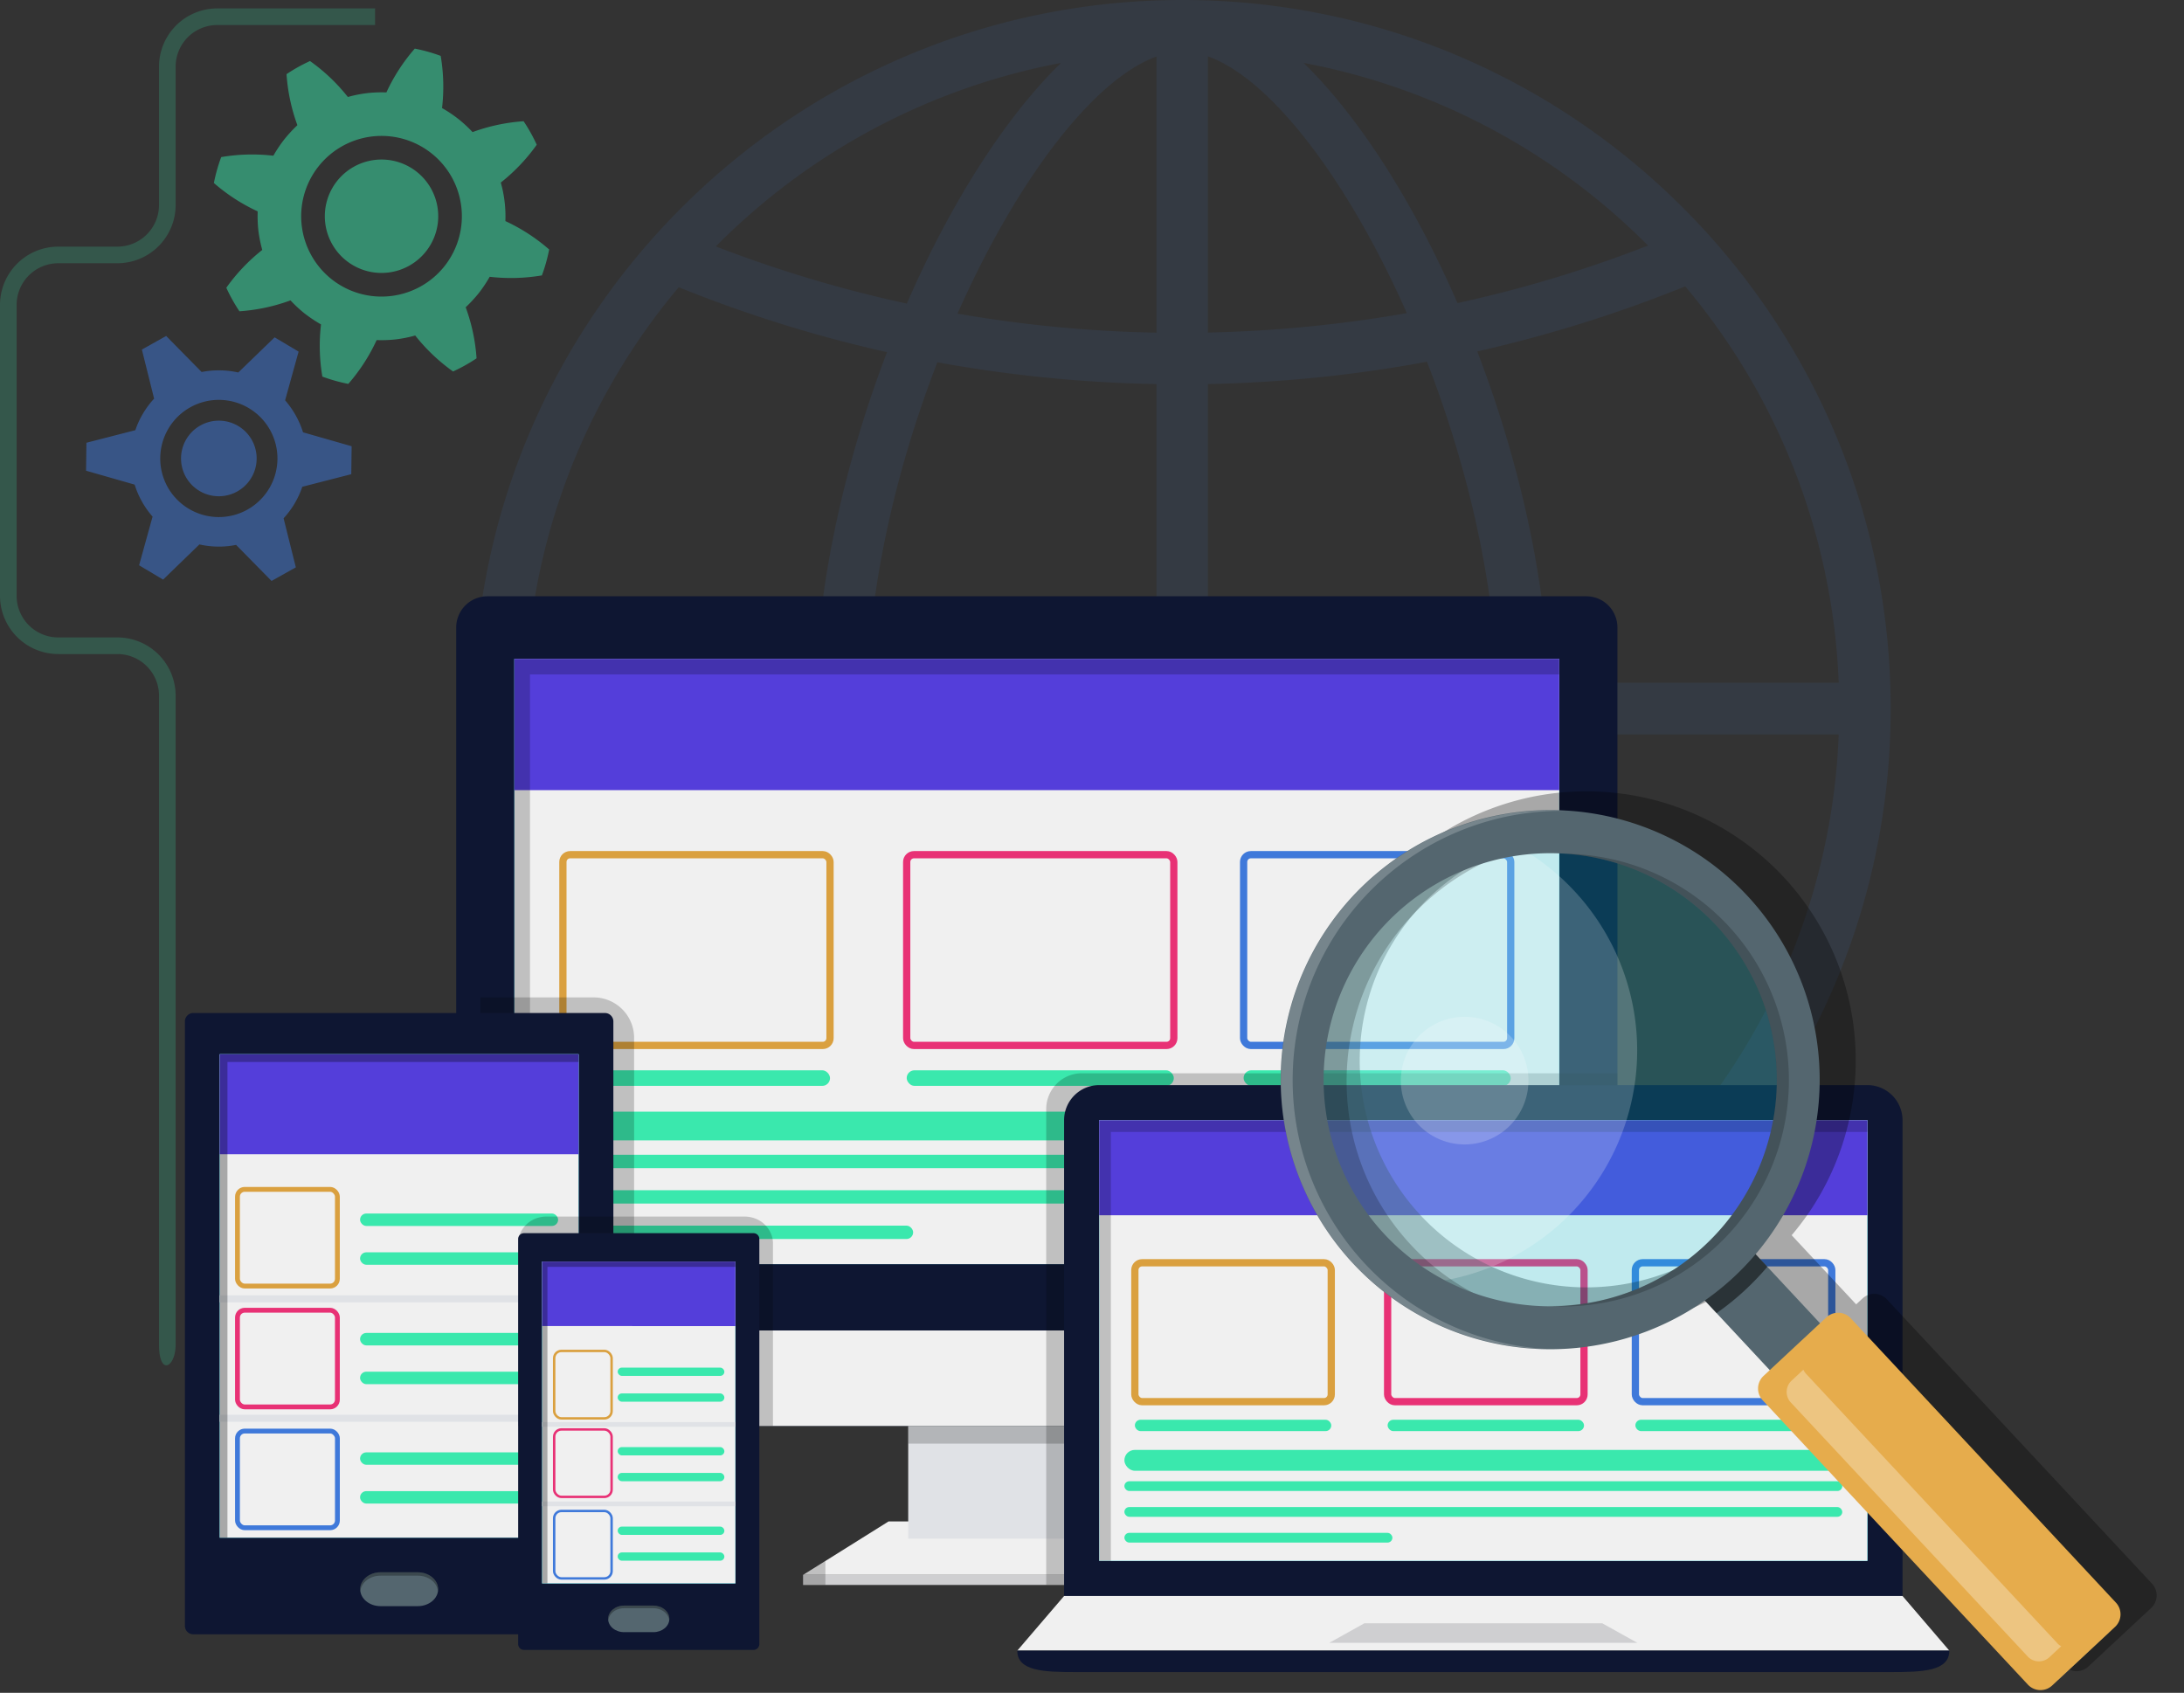<svg xmlns="http://www.w3.org/2000/svg" width="902.744" height="699.729"><rect width="100%" height="100%" fill="#333333" stroke="none"/><defs><style>.cls-3,.cls-9{fill:#3ae8ad}.cls-15,.cls-27{opacity:.2}.cls-4{fill:#3f79da}.cls-3,.cls-4{opacity:.5}.cls-5{fill:#0e1632}.cls-6{fill:#00d3e8}.cls-7{fill:#f0f0f0}.cls-10,.cls-11,.cls-8{fill:none;stroke-linecap:round}.cls-8{stroke:#daa03f}.cls-10,.cls-11,.cls-8{stroke-width:3px}.cls-10{stroke:#e83175}.cls-11{stroke:#3f79da}.cls-12{fill:#543eda}.cls-13{fill:#cfcfd1}.cls-14{fill:#e0e2e6}.cls-19,.cls-21{opacity:.3}.cls-20{fill:#54666f}.cls-27{fill:#fff}</style></defs><g id="Group_3886" data-name="Group 3886" transform="translate(0 3.468)"><g id="Web_development" data-name="Web development"><g id="Group_3884" data-name="Group 3884"><path id="Path_11087" d="M564.593 469.145V200.938a17.222 17.222 0 00-17.2-17.2h-24.455a24.1 24.1 0 01-24.076-24.071V39.4a24.1 24.1 0 0124.076-24.071h24.451a17.222 17.222 0 0017.2-17.2v-57.2a24.1 24.1 0 0124.066-24.071H653.9v6.872h-65.241a17.214 17.214 0 00-17.194 17.2v57.2a24.1 24.1 0 01-24.076 24.07h-24.451a17.219 17.219 0 00-17.2 17.2v120.268a17.219 17.219 0 0017.2 17.2h24.451a24.1 24.1 0 0124.076 24.071v268.206c0 9.479-6.872 13.268-6.872 0z" data-name="Path 11087" transform="translate(-498.863 83.149)" opacity=".2" fill="#3ae8ad"/><path id="Path_11051" d="M821.45-68.627c-161.569 0-292.95 131.387-292.95 292.901s131.378 292.9 292.947 292.9c161.469 0 292.764-131.387 292.764-292.9S982.919-68.627 821.45-68.627zm-10.7 282.2h-119.6c1.613-44.225 12.924-90.933 29.014-132.454a558.533 558.533 0 0090.589 9.007zm0 21.391v118.77a549.191 549.191 0 00-94.9 10.061c-13.978-39.373-23.416-84.006-24.731-128.83zm21.235 0h119.661c-1.315 44.857-10.757 89.517-24.745 128.913a564.636 564.636 0 00-94.918-10.107zm0-21.391V90.12a553.493 553.493 0 0090.561-9.227c16.118 41.577 27.461 88.381 29.065 132.683zm0-144.742V-45.33c26.325 9.392 58.038 51.541 82.232 106.138a544.157 544.157 0 01-82.234 8.027zm-21.235-114.1v114.15a535.452 535.452 0 01-82.26-7.871c24.183-54.579 55.887-96.747 82.258-106.272zM669.831 213.577H550.086a270.339 270.339 0 0163.169-163.489 545.722 545.722 0 0086.1 26.843c-16.728 43.729-27.947 91.949-29.524 136.646zm-.018 21.391c1.3 45.315 10.634 91.592 25.148 133.242a543.791 543.791 0 00-84.455 26.9 270.239 270.239 0 01-60.42-160.145zm140.935 140.2v119.064c-29.509-8.787-63.077-52.036-87.162-110.28a537.174 537.174 0 0187.162-8.787zm21.235 119.127V375.178a534.328 534.328 0 0187.153 8.948c-24.099 58.274-57.671 101.502-87.153 110.165zM973 234.967h119.727a270.3 270.3 0 01-60.622 160.433 546.381 546.381 0 00-84.29-27.053c14.524-41.682 23.893-88.014 25.185-133.38zm-.009-21.391c-1.595-44.8-12.87-93.141-29.665-136.944a556.874 556.874 0 0085.957-26.884 270.3 270.3 0 0163.444 163.828zm40.912-180.7a521.039 521.039 0 01-78.746 23.769c-17.9-41.073-40.39-76.643-63.618-99.275A271.181 271.181 0 011013.9 32.875zM771.279-42.618c-23.292 22.678-45.824 58.326-63.737 99.486A531.8 531.8 0 01628.6 33.237a271.345 271.345 0 01142.679-75.855zM625.47 412.022a528.177 528.177 0 0177.014-23.755c17.18 42.63 39.666 78.906 63.943 102.006a271.445 271.445 0 01-140.957-78.251zm250.949 78.265c24.213-23.068 46.662-59.266 63.838-101.818a526.68 526.68 0 0176.863 23.81 271.334 271.334 0 01-140.702 78.008z" data-name="Path 11051" transform="translate(-332.709 65.159)" opacity=".1" fill="#3f79da"/><g id="Group_3860" data-name="Group 3860" transform="translate(35.575 16.626)"><g id="Group_3858" data-name="Group 3858" transform="translate(52.833)"><path id="Path_11059" d="M636.746-24.149a76.03 76.03 0 0014.862-15.636 68.306 68.306 0 00-5.424-9.713 75.986 75.986 0 00-21.107 4.49 54.787 54.787 0 00-5.919-5.466 54.517 54.517 0 00-6.689-4.471 76.028 76.028 0 00-.559-21.565 67.85 67.85 0 00-10.71-3.01 75.725 75.725 0 00-11.733 18.106 53.035 53.035 0 00-8.045.307 52.578 52.578 0 00-7.885 1.585 75.872 75.872 0 00-15.65-14.862 68.381 68.381 0 00-9.7 5.424 76.305 76.305 0 004.49 21.1 56.987 56.987 0 00-5.456 5.919 56.374 56.374 0 00-4.476 6.694 76.129 76.129 0 00-21.556.568 68.526 68.526 0 00-3.029 10.709 76.026 76.026 0 0018.106 11.729 56.089 56.089 0 00.3 8.045 57.037 57.037 0 001.59 7.894A75.846 75.846 0 00523.3 19.329a69.793 69.793 0 005.424 9.722 75.8 75.8 0 0021.107-4.508 54.731 54.731 0 005.906 5.475 59.856 59.856 0 006.707 4.471A75.514 75.514 0 00563 56.054a69.624 69.624 0 0010.72 3.015 75.769 75.769 0 0011.719-18.11 53.119 53.119 0 008.05-.307 54.349 54.349 0 007.894-1.581 76.161 76.161 0 0015.636 14.862 69.6 69.6 0 009.717-5.434 75.935 75.935 0 00-4.5-21.1 58.633 58.633 0 005.466-5.915 58.223 58.223 0 004.467-6.689 76.529 76.529 0 0021.565-.568 68.263 68.263 0 003.014-10.711 76.237 76.237 0 00-18.1-11.742 51.68 51.68 0 00-.321-8.031 50.3 50.3 0 00-1.581-7.892zm-23.191 34.471a33.17 33.17 0 01-22.183 12.425 33.192 33.192 0 01-24.479-6.886 33.265 33.265 0 01-12.42-22.183 33.179 33.179 0 016.9-24.465 33.211 33.211 0 0122.179-12.42 33.2 33.2 0 0124.46 6.9 33.129 33.129 0 0112.42 22.165 33.239 33.239 0 01-6.877 24.464z" class="cls-3" data-name="Path 11059" transform="translate(-518.16 79.52)"/><path id="Path_11060" d="M572.053-57.532a23.435 23.435 0 01-8.993 31.9 23.43 23.43 0 01-31.9-8.989 23.434 23.434 0 018.989-31.9 23.445 23.445 0 0131.904 8.989z" class="cls-3" data-name="Path 11060" transform="translate(-482.312 115.363)"/></g><g id="Group_3859" data-name="Group 3859" transform="translate(0 118.779)"><path id="Path_11061" d="M596.31-13.763a37.234 37.234 0 00-3.023-7A37.5 37.5 0 00588.9-27l5.576-20.126-9.919-5.9-15.012 14.532a36.338 36.338 0 00-7.573-.884 36.153 36.153 0 00-7.573.687l-14.665-14.9-10.034 5.614 5.058 20.291a35.689 35.689 0 00-4.559 6.107 35.84 35.84 0 00-3.2 6.927l-20.223 5.2-.148 11.552 20.081 5.745a36.143 36.143 0 003.015 7.005 36.117 36.117 0 004.4 6.226l-5.576 20.126 9.923 5.91 15-14.537a37.366 37.366 0 007.573.893 36.626 36.626 0 007.6-.7l14.651 14.9 10.038-5.621-5.063-20.276a36.207 36.207 0 004.554-6.107 36.87 36.87 0 003.184-6.923l20.241-5.2.146-11.554zm-14 23.214a24.265 24.265 0 01-21.093 11.816 24.283 24.283 0 01-20.851-12.379 24.269 24.269 0 01.334-24.24 24.216 24.216 0 0121.089-11.825A24.27 24.27 0 01582.648-14.8a24.241 24.241 0 01-.334 24.251z" class="cls-4" data-name="Path 11061" transform="translate(-506.628 53.594)"/><path id="Path_11062" d="M544.461-37.964a15.622 15.622 0 01-6 21.258 15.626 15.626 0 01-21.277-5.988 15.627 15.627 0 016.016-21.267 15.633 15.633 0 0121.261 5.997z" class="cls-4" data-name="Path 11062" transform="translate(-475.941 80.961)"/></g></g><g id="Group_3883" data-name="Group 3883" transform="translate(136.431 243.005)"><g id="Group_3863" data-name="Group 3863" transform="translate(52.136)"><path id="Path_11063" d="M1020.007-17.216v317.192a12.9 12.9 0 01-12.892 12.883H552.91a12.952 12.952 0 01-12.888-12.883V-17.216a12.916 12.916 0 0112.888-12.892h454.2a12.867 12.867 0 0112.897 12.892z" class="cls-5" data-name="Path 11063" transform="translate(-540.022 30.108)"/><path id="Rectangle_1522" d="M0 0h431.891v250.204H0z" class="cls-6" data-name="Rectangle 1522" transform="translate(24.048 25.861)"/><g id="Group_3862" data-name="Group 3862" transform="translate(24.048 25.861)"><path id="Rectangle_1523" d="M0 0h431.878v250.204H0z" class="cls-7" data-name="Rectangle 1523" transform="translate(.013)"/><rect id="Rectangle_1524" width="110.411" height="78.842" class="cls-8" data-name="Rectangle 1524" rx="3" transform="translate(20.057 80.956)"/><rect id="Rectangle_1525" width="110.411" height="6.44" class="cls-9" data-name="Rectangle 1525" rx="3.22" transform="translate(20.057 170.073)"/><rect id="Rectangle_1526" width="110.407" height="78.842" class="cls-10" data-name="Rectangle 1526" rx="3" transform="translate(162.163 80.956)"/><rect id="Rectangle_1527" width="110.407" height="6.44" class="cls-9" data-name="Rectangle 1527" rx="3.22" transform="translate(162.163 170.073)"/><rect id="Rectangle_1528" width="110.407" height="78.842" class="cls-11" data-name="Rectangle 1528" rx="3" transform="translate(301.427 80.956)"/><rect id="Rectangle_1529" width="110.407" height="6.44" class="cls-9" data-name="Rectangle 1529" rx="3.22" transform="translate(301.427 170.073)"/><path id="Rectangle_1530" d="M0 0h431.891v54.269H0z" class="cls-12" data-name="Rectangle 1530"/><g id="Group_3861" data-name="Group 3861" transform="translate(14.174 187.184)"><rect id="Rectangle_1531" width="403.561" height="11.849" class="cls-9" data-name="Rectangle 1531" rx="5.925"/><rect id="Rectangle_1532" width="403.561" height="5.523" class="cls-9" data-name="Rectangle 1532" rx="2.762" transform="translate(0 17.814)"/><rect id="Rectangle_1533" width="403.561" height="5.53" class="cls-9" data-name="Rectangle 1533" rx="2.765" transform="translate(0 32.455)"/><rect id="Rectangle_1534" width="150.655" height="5.53" class="cls-9" data-name="Rectangle 1534" rx="2.765" transform="translate(0 47.096)"/></g></g><path id="Path_11064" d="M1020.007 36.132v26.609a12.9 12.9 0 01-12.892 12.883H552.91a12.952 12.952 0 01-12.888-12.883V36.132z" class="cls-7" data-name="Path 11064" transform="translate(-540.022 267.343)"/><path id="Path_11065" d="M764.6 75.473H571.32l9.213-5.752L606.66 53.36h122.528z" class="cls-7" data-name="Path 11065" transform="translate(-427.93 329.044)"/><path id="Rectangle_1535" d="M0 0h193.276v4.156H0z" class="cls-13" data-name="Rectangle 1535" transform="translate(143.39 404.517)"/><path id="Rectangle_1536" d="M0 0h106.304v46.575H0z" class="cls-14" data-name="Rectangle 1536" transform="translate(186.837 342.97)"/><path id="Rectangle_1537" d="M0 0h106.304v7.288H0z" class="cls-15" data-name="Rectangle 1537" transform="translate(186.837 342.97)"/><path id="Path_11067" d="M551.723-18.014h425.44v-6.449H545.271v250.2h6.452z" class="cls-15" data-name="Path 11067" transform="translate(-521.223 50.324)"/></g><path id="Path_11068" d="M673.562 21.546v166.389H622.91a12.952 12.952 0 01-12.888-12.883V4.773h46.772a16.736 16.736 0 0116.768 16.773z" class="cls-15" data-name="Path 11068" transform="translate(-547.886 161.033)"/><g id="Group_3871" data-name="Group 3871" transform="translate(-60 172.257)"><path id="Rectangle_1538" d="M3.489 0h170.125a3.487 3.487 0 013.486 3.487v249.844a3.487 3.487 0 01-3.487 3.487H3.487A3.487 3.487 0 010 253.331V3.489A3.489 3.489 0 013.489 0z" class="cls-5" data-name="Rectangle 1538"/><path id="Rectangle_1539" d="M0 0h148.347v199.83H0z" class="cls-6" data-name="Rectangle 1539" transform="translate(14.38 17.044)"/><g id="Group_3867" data-name="Group 3867" transform="translate(14.38 17.044)"><path id="Rectangle_1540" d="M0 0h148.347v199.83H0z" class="cls-7" data-name="Rectangle 1540"/><g id="Group_3864" data-name="Group 3864" transform="translate(58.02 65.836)"><rect id="Rectangle_1541" width="81.867" height="5.145" class="cls-9" data-name="Rectangle 1541" rx="2.573"/><rect id="Rectangle_1542" width="81.867" height="5.143" class="cls-9" data-name="Rectangle 1542" rx="2.572" transform="translate(0 16.037)"/></g><g id="Group_3865" data-name="Group 3865" transform="translate(58.02 115.196)"><rect id="Rectangle_1543" width="81.867" height="5.161" class="cls-9" data-name="Rectangle 1543" rx="2.581"/><rect id="Rectangle_1544" width="81.867" height="5.168" class="cls-9" data-name="Rectangle 1544" rx="2.584" transform="translate(0 16.017)"/></g><g id="Group_3866" data-name="Group 3866" transform="translate(58.02 164.565)"><rect id="Rectangle_1545" width="81.867" height="5.132" class="cls-9" data-name="Rectangle 1545" rx="2.566"/><rect id="Rectangle_1546" width="81.867" height="5.136" class="cls-9" data-name="Rectangle 1546" rx="2.568" transform="translate(0 16.024)"/></g><rect id="Rectangle_1547" width="41.295" height="39.974" data-name="Rectangle 1547" rx="3" transform="translate(7.348 55.85)" stroke-width="2" stroke="#daa03f" fill="none" stroke-linecap="round"/><rect id="Rectangle_1548" width="41.295" height="39.963" data-name="Rectangle 1548" rx="3" transform="translate(7.348 105.81)" stroke-width="2" stroke="#e83175" fill="none" stroke-linecap="round"/><rect id="Rectangle_1549" width="41.306" height="39.972" data-name="Rectangle 1549" rx="3" transform="translate(7.348 155.759)" stroke-width="2" stroke="#3f79da" fill="none" stroke-linecap="round"/><path id="Rectangle_1550" d="M0 0h148.347v41.323H0z" class="cls-12" data-name="Rectangle 1550"/><path id="Rectangle_1551" d="M0 0h148.347v2.911H0z" class="cls-14" data-name="Rectangle 1551" transform="translate(0 99.658)"/><path id="Rectangle_1552" d="M0 0h148.347v2.911H0z" class="cls-14" data-name="Rectangle 1552" transform="translate(0 149.009)"/></g><path id="Path_11069" d="M534.984 14.414v196.627h-3.2V11.211h148.344v3.2z" class="cls-19" data-name="Path 11069" transform="translate(-517.401 5.833)"/><g id="Group_3870" data-name="Group 3870" transform="translate(72.451 231.176)"><g id="Group_3868" data-name="Group 3868"><path id="Path_11070" d="M568.275 71.951h-15.417c-4.636 0-8.4-3.138-8.4-7s3.766-7 8.4-7h15.417c4.632 0 8.4 3.134 8.4 7s-3.768 7-8.4 7z" class="cls-20" data-name="Path 11070" transform="translate(-544.456 -57.95)"/></g><g id="Group_3869" class="cls-21" data-name="Group 3869"><path id="Path_11071" d="M552.858 59.356h15.417c4.343 0 7.889 2.767 8.3 6.29a4.778 4.778 0 00.1-.7c0-3.867-3.766-7-8.4-7h-15.417c-4.636 0-8.4 3.134-8.4 7a6.639 6.639 0 00.082.7c.425-3.522 3.966-6.29 8.318-6.29z" data-name="Path 11071" transform="translate(-544.456 -57.95)"/></g></g></g><path id="Path_11073" d="M829.359 12.927v132.922a12.9 12.9 0 01-12.892 12.883H642.514v39.437h8.118l35.405 22.115v4.155h-92.783V27.766a14.856 14.856 0 013.527-9.639 14.648 14.648 0 0111.225-5.2z" class="cls-15" data-name="Path 11073" transform="translate(-297.238 184.236)"/><g id="Group_3874" data-name="Group 3874" transform="translate(284.059 202.051)"><path id="Path_11074" d="M941.43 28.549v196.636H594.866V28.549a14.523 14.523 0 0114.5-14.555h317.568a14.526 14.526 0 0114.496 14.555z" class="cls-5" data-name="Path 11074" transform="translate(-575.523 -13.994)"/><path id="Rectangle_1553" d="M0 0h317.547v182.144H0z" class="cls-6" data-name="Rectangle 1553" transform="translate(33.851 14.528)"/><g id="Group_3873" data-name="Group 3873" transform="translate(33.851 14.528)"><path id="Rectangle_1554" d="M0 0h317.547v182.144H0z" class="cls-7" data-name="Rectangle 1554"/><rect id="Rectangle_1555" width="81.182" height="57.416" class="cls-8" data-name="Rectangle 1555" rx="3" transform="translate(14.747 58.917)"/><rect id="Rectangle_1556" width="81.182" height="4.694" class="cls-9" data-name="Rectangle 1556" rx="2.347" transform="translate(14.747 123.806)"/><rect id="Rectangle_1557" width="81.177" height="57.416" class="cls-10" data-name="Rectangle 1557" rx="3" transform="translate(119.225 58.917)"/><rect id="Rectangle_1558" width="81.177" height="4.694" class="cls-9" data-name="Rectangle 1558" rx="2.347" transform="translate(119.225 123.806)"/><rect id="Rectangle_1559" width="81.177" height="57.416" class="cls-11" data-name="Rectangle 1559" rx="3" transform="translate(221.632 58.917)"/><rect id="Rectangle_1560" width="81.177" height="4.694" class="cls-9" data-name="Rectangle 1560" rx="2.347" transform="translate(221.632 123.806)"/><path id="Rectangle_1561" d="M0 0h317.547v39.278H0z" class="cls-12" data-name="Rectangle 1561"/><g id="Group_3872" data-name="Group 3872" transform="translate(10.42 136.267)"><rect id="Rectangle_1562" width="296.73" height="8.621" class="cls-9" data-name="Rectangle 1562" rx="4.311"/><rect id="Rectangle_1563" width="296.73" height="4.016" class="cls-9" data-name="Rectangle 1563" rx="2.008" transform="translate(0 12.968)"/><rect id="Rectangle_1564" width="296.73" height="4.034" class="cls-9" data-name="Rectangle 1564" rx="2.017" transform="translate(0 23.623)"/><rect id="Rectangle_1565" width="110.774" height="4.023" class="cls-9" data-name="Rectangle 1565" rx="2.011" transform="translate(0 34.289)"/></g></g><path id="Path_11075" d="M975.893 82.668H590.644l19.346-22.579h346.561z" class="cls-7" data-name="Path 11075" transform="translate(-590.643 151.094)"/><path id="Path_11076" d="M731.624 62.553h-98.331l-14.5 8.073h127.336z" class="cls-13" data-name="Path 11076" transform="translate(-489.832 159.917)"/><path id="Path_11077" d="M951.726 73.892H614.82c-13.355 0-24.176-.422-24.176-8.874h385.25c-.001 8.453-10.817 8.874-24.168 8.874z" class="cls-5" data-name="Path 11077" transform="translate(-590.644 168.746)"/><path id="Path_11079" d="M602.869 22.006H915.58v-4.841H598.033v182.144h4.836z" class="cls-15" data-name="Path 11079" transform="translate(-564.182 -2.637)"/></g><path id="Path_11080" d="M655.306 35.725v75.458H549.974V35.725a11.566 11.566 0 01.208-2.2 11.485 11.485 0 018.663-8.586 12.257 12.257 0 012.733-.331h82.071a12.462 12.462 0 012.715.331 11.481 11.481 0 018.735 8.586 11.225 11.225 0 01.207 2.2z" class="cls-15" data-name="Path 11080" transform="translate(-472.243 231.784)"/><path id="Path_11081" d="M571.32 62.683l9.213-5.752v9.908h-9.213z" class="cls-15" data-name="Path 11081" transform="translate(-375.794 341.835)"/><g id="Group_3882" data-name="Group 3882" transform="translate(77.75 263.262)"><path id="Rectangle_1566" d="M2.4 0h94.884a2.4 2.4 0 012.4 2.4v167.456a2.4 2.4 0 01-2.4 2.4H2.4a2.4 2.4 0 01-2.4-2.4V2.4A2.4 2.4 0 012.4 0z" class="cls-5" data-name="Rectangle 1566"/><path id="Rectangle_1567" d="M0 0h79.894v133.05H0z" class="cls-6" data-name="Rectangle 1567" transform="translate(9.892 11.726)"/><g id="Group_3878" data-name="Group 3878" transform="translate(9.892 11.726)"><path id="Rectangle_1568" d="M0 0h79.894v133.05H0z" class="cls-7" data-name="Rectangle 1568"/><g id="Group_3875" data-name="Group 3875" transform="translate(31.243 43.848)"><rect id="Rectangle_1569" width="44.096" height="3.414" class="cls-9" data-name="Rectangle 1569" rx="1.707"/><rect id="Rectangle_1570" width="44.096" height="3.414" class="cls-9" data-name="Rectangle 1570" rx="1.707" transform="translate(0 10.667)"/></g><g id="Group_3876" data-name="Group 3876" transform="translate(31.243 76.699)"><rect id="Rectangle_1571" width="44.096" height="3.436" class="cls-9" data-name="Rectangle 1571" rx="1.718"/><rect id="Rectangle_1572" width="44.096" height="3.434" class="cls-9" data-name="Rectangle 1572" rx="1.717" transform="translate(0 10.673)"/></g><g id="Group_3877" data-name="Group 3877" transform="translate(31.243 109.566)"><rect id="Rectangle_1573" width="44.096" height="3.425" class="cls-9" data-name="Rectangle 1573" rx="1.712"/><rect id="Rectangle_1574" width="44.096" height="3.416" class="cls-9" data-name="Rectangle 1574" rx="1.708" transform="translate(0 10.675)"/></g><rect id="Rectangle_1575" width="23.736" height="27.882" data-name="Rectangle 1575" rx="3" transform="translate(4.993 36.947)" stroke="#daa03f" fill="none" stroke-linecap="round"/><rect id="Rectangle_1622" width="23.736" height="27.882" data-name="Rectangle 1622" rx="3" transform="translate(4.993 69.4)" stroke="#e83175" fill="none" stroke-linecap="round"/><rect id="Rectangle_1623" width="23.736" height="27.882" data-name="Rectangle 1623" rx="3" transform="translate(4.993 103.1)" stroke="#3f79da" fill="none" stroke-linecap="round"/><path id="Rectangle_1578" d="M0 0h79.894v26.673H0z" class="cls-12" data-name="Rectangle 1578"/><path id="Rectangle_1579" d="M0 0h79.894v1.931H0z" class="cls-14" data-name="Rectangle 1579" transform="translate(0 66.357)"/><path id="Rectangle_1580" d="M0 0h79.894v1.944H0z" class="cls-14" data-name="Rectangle 1580" transform="translate(0 99.206)"/></g><path id="Path_11082" d="M554.347 32.118v130.846h-2.21V29.914h79.893v2.2z" class="cls-19" data-name="Path 11082" transform="translate(-542.245 -18.188)"/><g id="Group_3881" data-name="Group 3881" transform="translate(37.187 153.943)"><g id="Group_3879" data-name="Group 3879"><path id="Path_11083" d="M576.81 71.938H564.7c-3.647 0-6.607-2.46-6.607-5.493s2.96-5.489 6.607-5.489h12.11c3.628 0 6.584 2.451 6.584 5.489s-2.955 5.493-6.584 5.493z" class="cls-20" data-name="Path 11083" transform="translate(-558.095 -60.956)"/></g><g id="Group_3880" class="cls-21" data-name="Group 3880"><path id="Path_11084" d="M564.7 62.046h12.11c3.4 0 6.19 2.176 6.52 4.943a3.994 3.994 0 00.064-.545c0-3.037-2.955-5.489-6.584-5.489H564.7c-3.647 0-6.607 2.451-6.607 5.489a2.867 2.867 0 00.087.545c.32-2.766 3.113-4.943 6.52-4.943z" data-name="Path 11084" transform="translate(-558.095 -60.956)"/></g></g></g></g></g></g><g id="Group_3885" data-name="Group 3885" transform="rotate(-88 614.545 72.232)"><path id="Path_11040" d="M323.89 32.57a111.568 111.568 0 00-157.565 0c-39.714 39.708-43.013 102.125-10.125 145.752l-5.126 5.138-22.786 22.786-2.483-2.477a7.1 7.1 0 00-10.063 0L2.084 317.429a7.079 7.079 0 000 10.033L27.2 352.59a7.1 7.1 0 0010.045 0L150.9 238.942a7.1 7.1 0 000-10.045l-2.53-2.548 22.585-22.6 5.045-5.041c43.716 34.623 107.546 31.821 147.9-8.538a111.589 111.589 0 00-.01-157.6zm-12.552 145.037a93.67 93.67 0 110-132.479 93.757 93.757 0 010 132.479z" class="cls-19" data-name="Path 11040" transform="translate(8.33 14.659)"/><g id="Group_3853" data-name="Group 3853"><path id="Rectangle_1521" d="M0 0h222.06v28.407H0z" class="cls-20" data-name="Rectangle 1521" transform="rotate(-44.999 400.58 159.431)"/><path id="Path_11041" d="M10.548 0L0 10.542a110.382 110.382 0 0010.2 11.712 111.312 111.312 0 009.673 8.579l10.771-10.754z" data-name="Path 11041" transform="translate(151.06 172.927)" opacity=".5"/><path id="Path_11042" d="M175.091 175.047a102.565 102.565 0 1126.984-97.182 102.525 102.525 0 01-26.984 97.182z" data-name="Path 11042" transform="translate(142.521 8.824)" fill="#00d3e8" opacity=".2"/><path id="Path_11043" d="M164.714 109.8A96.571 96.571 0 010 47.262a102.554 102.554 0 01185.91 30.6 96.223 96.223 0 01-21.196 31.938z" class="cls-27" data-name="Path 11043" transform="translate(158.687 8.824)"/><path id="Path_11044" d="M29.079 48.6c38.862-38.868 102.03-38.708 141.094.337a100.052 100.052 0 0128.905 60.863 100.154 100.154 0 00-28.959-80.4C131.056-9.658 67.888-9.818 29.026 29.032A99.071 99.071 0 00.5 109.269 98.712 98.712 0 0129.079 48.6z" class="cls-15" data-name="Path 11044" transform="translate(145.708 7.679)"/><path id="Path_11045" d="M32.588 190.173a111.428 111.428 0 11157.583.012 111.56 111.56 0 01-157.583-.012zM177.6 45.143a93.666 93.666 0 100 132.467 93.768 93.768 0 000-132.467z" class="cls-20" data-name="Path 11045" transform="translate(133.721)"/><path id="Path_11046" d="M32.51 37.6a111.3 111.3 0 01190.06 76.282 111.3 111.3 0 10-222.542 0A111.1 111.1 0 0132.51 37.6z" class="cls-27" data-name="Path 11046" transform="translate(133.798)"/><path id="Path_11047" d="M27.3 68.761a93.768 93.768 0 00132.461 0A93.384 93.384 0 00187.054.018a93.211 93.211 0 01-27.291 63.706 93.757 93.757 0 01-132.461 0A93.318 93.318 0 01.033 0 93.359 93.359 0 0027.3 68.761z" class="cls-15" data-name="Path 11047" transform="translate(151.559 113.886)"/><path id="Path_11048" d="M27.2 150.92L2.079 125.792a7.105 7.105 0 010-10.045L115.734 2.075a7.13 7.13 0 0110.057 0L150.9 27.2a7.116 7.116 0 010 10.045L37.235 150.92a7.1 7.1 0 01-10.035 0z" data-name="Path 11048" transform="translate(0 201.685)" fill="#e6ac4c"/><path id="Path_11049" d="M7.5 115.7L115.689 7.493a8.048 8.048 0 011.4-.922l-4.712-4.724a6.382 6.382 0 00-8.981 0L1.852 103.392a6.333 6.333 0 00.012 8.963l4.712 4.724A6.159 6.159 0 017.5 115.7z" data-name="Path 11049" transform="translate(11.851 213.555)" fill="#fff" opacity=".3"/><path id="Path_11050" d="M45.043 45.029a26.374 26.374 0 110-37.3 26.367 26.367 0 010 37.3z" class="cls-27" data-name="Path 11050" transform="translate(217.075 49.66)"/></g></g></g></svg>